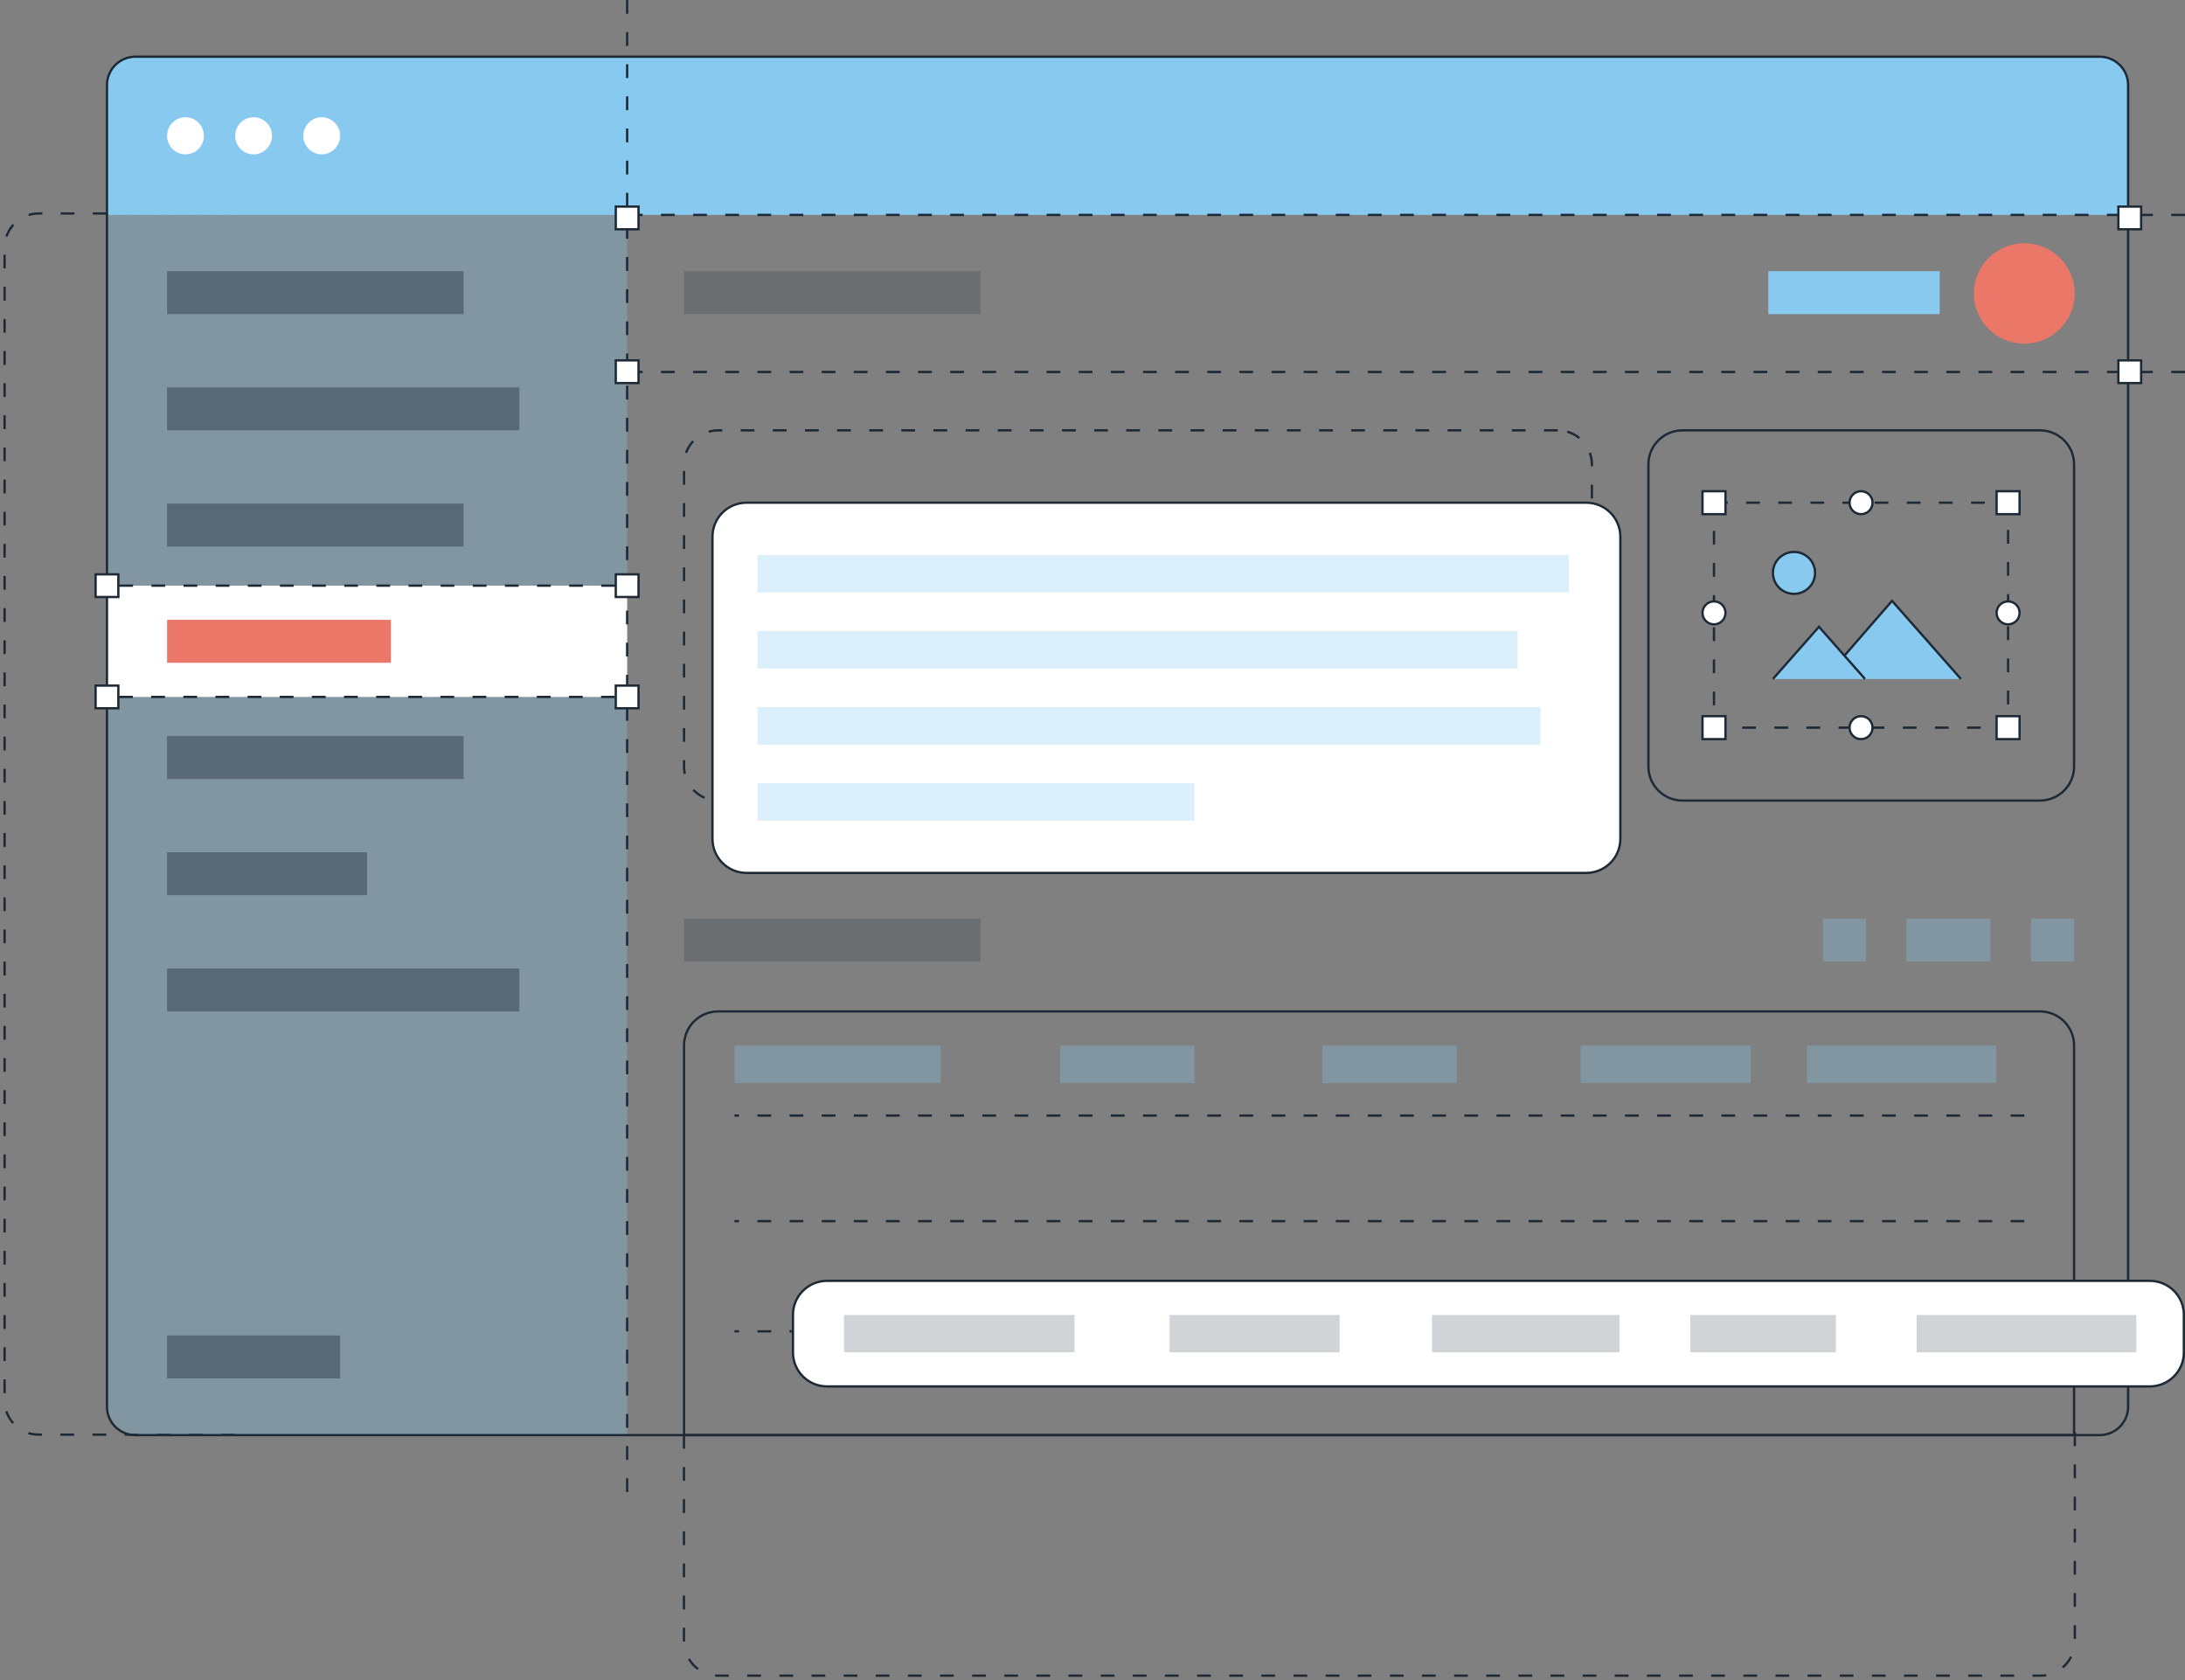 <svg width="476" height="366" viewBox="0 0 476 366" fill="none" xmlns="http://www.w3.org/2000/svg">
<rect x="0" y="0" width="476" height="366" fill="#808080" stroke="none"/>
<path d="M51.158 312.5L8.418 312.5C4.321 312.5 1 309.175 1 305.072L1 53.928C1 49.825 4.321 46.5 8.418 46.5L51.158 46.5" stroke="#1D2A36" stroke-width="0.5" stroke-miterlimit="10" stroke-dasharray="3 4"/>
<path opacity="0.3" d="M136.624 312.604H29.501C26.079 312.604 23.305 309.839 23.305 306.429V18.531C23.305 15.121 26.073 12.356 29.495 12.356L136.621 12.35L136.624 312.604Z" fill="#88C9EF"/>
<path d="M136.622 127.573H23.303V151.809H136.622V127.573Z" fill="white"/>
<path d="M29.501 12.35H457.411C460.833 12.35 463.607 15.115 463.607 18.525V46.814H23.305V18.525C23.305 15.115 26.079 12.35 29.501 12.35Z" fill="#88C9EF"/>
<path d="M40.408 33.624C42.624 33.624 44.418 31.815 44.418 29.583C44.418 27.352 42.624 25.541 40.408 25.541C38.192 25.541 36.398 27.35 36.398 29.583C36.398 31.816 38.193 33.624 40.408 33.624Z" fill="white"/>
<path d="M55.247 33.624C57.462 33.624 59.258 31.815 59.258 29.583C59.258 27.352 57.462 25.541 55.247 25.541C53.031 25.541 51.236 27.35 51.236 29.583C51.236 31.816 53.032 33.624 55.247 33.624Z" fill="white"/>
<path d="M70.088 33.624C72.303 33.624 74.099 31.815 74.099 29.583C74.099 27.352 72.303 25.541 70.088 25.541C67.874 25.541 66.077 27.35 66.077 29.583C66.077 31.816 67.872 33.624 70.088 33.624Z" fill="white"/>
<path d="M457.411 312.604H29.501C26.079 312.604 23.305 309.839 23.305 306.429V18.525C23.305 15.115 26.079 12.35 29.501 12.35H457.411C460.833 12.35 463.607 15.115 463.607 18.525V306.429C463.607 309.839 460.833 312.604 457.411 312.604Z" stroke="#1D2A36" stroke-width="0.5" stroke-miterlimit="10"/>
<path d="M476 81.025H136.624" stroke="#1D2A36" stroke-width="0.5" stroke-miterlimit="10" stroke-dasharray="3 4"/>
<path d="M441 243H160" stroke="#1D2A36" stroke-width="0.5" stroke-miterlimit="10" stroke-dasharray="3 4"/>
<path d="M441 266H160" stroke="#1D2A36" stroke-width="0.5" stroke-miterlimit="10" stroke-dasharray="3 4"/>
<path d="M441 290H160" stroke="#1D2A36" stroke-width="0.5" stroke-miterlimit="10" stroke-dasharray="3 4"/>
<path d="M136.624 325V0" stroke="#1D2A36" stroke-width="0.5" stroke-miterlimit="10" stroke-dasharray="3 4"/>
<path d="M476 46.814H136.624" stroke="#1D2A36" stroke-width="0.5" stroke-miterlimit="10" stroke-dasharray="3 4"/>
<path d="M451.972 63.919C451.972 69.956 447.054 74.85 440.986 74.85C434.919 74.85 430 69.956 430 63.919C430 57.882 434.919 52.989 440.986 52.989C447.054 52.989 451.972 57.883 451.972 63.919Z" fill="#EB7768"/>
<path d="M422.564 59.068H385.213V68.424H422.564V59.068Z" fill="#88C9EF"/>
<path opacity="0.3" d="M451.835 200.11H442.446V209.467H451.835V200.11Z" fill="#88C9EF"/>
<path opacity="0.3" d="M406.503 200.11H397.114V209.467H406.503V200.11Z" fill="#88C9EF"/>
<path opacity="0.3" d="M433.648 200.11H415.302V209.467H433.648V200.11Z" fill="#88C9EF"/>
<path opacity="0.2" d="M213.625 59.068H149.016V68.424H213.625V59.068Z" fill="#1D2A36"/>
<path opacity="0.4" d="M101.007 59.068H36.398V68.424H101.007V59.068Z" fill="#1D2A36"/>
<path opacity="0.4" d="M113.15 84.383H36.398V93.739H113.15V84.383Z" fill="#1D2A36"/>
<path opacity="0.4" d="M113.15 210.958H36.398V220.315H113.15V210.958Z" fill="#1D2A36"/>
<path opacity="0.4" d="M74.099 290.898H36.398V300.254H74.099V290.898Z" fill="#1D2A36"/>
<path opacity="0.4" d="M101.007 109.698H36.398V119.054H101.007V109.698Z" fill="#1D2A36"/>
<path d="M85.158 135.013H36.398V144.37H85.158V135.013Z" fill="#EB7768"/>
<path opacity="0.4" d="M101.007 160.328H36.398V169.685H101.007V160.328Z" fill="#1D2A36"/>
<path opacity="0.2" d="M213.625 200.11H149.016V209.467H213.625V200.11Z" fill="#1D2A36"/>
<path opacity="0.4" d="M79.964 185.643H36.398V195H79.964V185.643Z" fill="#1D2A36"/>
<path d="M25.942 151.809H133.988" stroke="#1D2A36" stroke-width="0.5" stroke-miterlimit="10" stroke-dasharray="3 4"/>
<path d="M133.988 127.573H25.942" stroke="#1D2A36" stroke-width="0.5" stroke-miterlimit="10" stroke-dasharray="3 4"/>
<path d="M139.101 125.104H134.144V130.044H139.101V125.104Z" fill="white" stroke="#1D2A36" stroke-width="0.5" stroke-miterlimit="10"/>
<path d="M139.101 78.5H134.144V83.44H139.101V78.5Z" fill="white" stroke="#1D2A36" stroke-width="0.5" stroke-miterlimit="10"/>
<path d="M466.441 78.5H461.484V83.44H466.441V78.5Z" fill="white" stroke="#1D2A36" stroke-width="0.5" stroke-miterlimit="10"/>
<path d="M139.101 45H134.144V49.94H139.101V45Z" fill="white" stroke="#1D2A36" stroke-width="0.5" stroke-miterlimit="10"/>
<path d="M466.441 45H461.484V49.94H466.441V45Z" fill="white" stroke="#1D2A36" stroke-width="0.5" stroke-miterlimit="10"/>
<path d="M139.101 149.339H134.144V154.279H139.101V149.339Z" fill="white" stroke="#1D2A36" stroke-width="0.5" stroke-miterlimit="10"/>
<path d="M25.782 125.104H20.825V130.044H25.782V125.104Z" fill="white" stroke="#1D2A36" stroke-width="0.5" stroke-miterlimit="10"/>
<path d="M25.782 149.339H20.825V154.279H25.782V149.339Z" fill="white" stroke="#1D2A36" stroke-width="0.5" stroke-miterlimit="10"/>
<path d="M339.357 93.739H156.452C152.345 93.739 149.016 97.056 149.016 101.149V166.974C149.016 171.067 152.345 174.384 156.452 174.384H339.357C343.464 174.384 346.792 171.067 346.792 166.974V101.149C346.792 97.056 343.464 93.739 339.357 93.739Z" stroke="#1D2A36" stroke-width="0.5" stroke-miterlimit="10" stroke-dasharray="3 4"/>
<path d="M444.4 93.739H366.539C362.432 93.739 359.104 97.056 359.104 101.149V166.974C359.104 171.067 362.432 174.384 366.539 174.384H444.4C448.507 174.384 451.836 171.067 451.836 166.974V101.149C451.836 97.056 448.507 93.739 444.4 93.739Z" stroke="#1D2A36" stroke-width="0.5" stroke-miterlimit="10"/>
<path d="M444.4 220.315H156.452C152.345 220.315 149.016 223.632 149.016 227.725V312.604H451.835V227.725C451.835 223.632 448.507 220.315 444.4 220.315Z" stroke="#1D2A36" stroke-width="0.5" stroke-miterlimit="10"/>
<path d="M452 312L452 357.458C452 361.623 448.669 365 444.56 365L156.44 365C152.331 365 149 361.623 149 357.457L149 312" stroke="#1D2A36" stroke-width="0.5" stroke-miterlimit="10" stroke-dasharray="3 4"/>
<path d="M427.188 147.898L412.176 130.882L401.81 142.807L406.29 147.897L396.262 136.53L386.231 147.897" fill="#88C9EF"/>
<path d="M427.188 147.898L412.176 130.882L401.81 142.807L406.29 147.897L396.262 136.53L386.231 147.897" stroke="#1D2A36" stroke-width="0.5" stroke-miterlimit="10"/>
<path d="M390.821 129.358C393.356 129.358 395.41 127.313 395.41 124.791C395.41 122.269 393.356 120.225 390.821 120.225C388.287 120.225 386.231 122.269 386.231 124.791C386.231 127.313 388.286 129.358 390.821 129.358Z" fill="#88C9EF" stroke="#1D2A36" stroke-width="0.5" stroke-miterlimit="10"/>
<rect x="373.391" y="109.5" width="64.068" height="49" stroke="#1D2A36" stroke-width="0.5" stroke-miterlimit="10" stroke-dasharray="3 4"/>
<path d="M439.962 107H434.957V112H439.962V107Z" fill="white" stroke="#1D2A36" stroke-width="0.5" stroke-miterlimit="10"/>
<path d="M439.962 156H434.957V161H439.962V156Z" fill="white" stroke="#1D2A36" stroke-width="0.5" stroke-miterlimit="10"/>
<path d="M375.894 107H370.888V112H375.894V107Z" fill="white" stroke="#1D2A36" stroke-width="0.5" stroke-miterlimit="10"/>
<path d="M375.894 156H370.888V161H375.894V156Z" fill="white" stroke="#1D2A36" stroke-width="0.5" stroke-miterlimit="10"/>
<path d="M405.425 161C406.807 161 407.928 159.881 407.928 158.5C407.928 157.119 406.807 156 405.425 156C404.043 156 402.922 157.119 402.922 158.5C402.922 159.881 404.043 161 405.425 161Z" fill="white" stroke="#1D2A36" stroke-width="0.5" stroke-miterlimit="10"/>
<path d="M405.425 112C406.807 112 407.928 110.881 407.928 109.5C407.928 108.119 406.807 107 405.425 107C404.043 107 402.922 108.119 402.922 109.5C402.922 110.881 404.043 112 405.425 112Z" fill="white" stroke="#1D2A36" stroke-width="0.5" stroke-miterlimit="10"/>
<path d="M373.391 136C374.773 136 375.894 134.881 375.894 133.5C375.894 132.119 374.773 131 373.391 131C372.009 131 370.888 132.119 370.888 133.5C370.888 134.881 372.009 136 373.391 136Z" fill="white" stroke="#1D2A36" stroke-width="0.5" stroke-miterlimit="10"/>
<path d="M437.459 136C438.841 136 439.962 134.881 439.962 133.5C439.962 132.119 438.841 131 437.459 131C436.077 131 434.957 132.119 434.957 133.5C434.957 134.881 436.077 136 437.459 136Z" fill="white" stroke="#1D2A36" stroke-width="0.5" stroke-miterlimit="10"/>
<path d="M345.553 109.499H162.648C158.541 109.499 155.212 112.816 155.212 116.909V182.734C155.212 186.827 158.541 190.144 162.648 190.144H345.553C349.66 190.144 352.989 186.827 352.989 182.734V116.909C352.989 112.816 349.66 109.499 345.553 109.499Z" fill="white" stroke="#1D2A36" stroke-width="0.5" stroke-miterlimit="10"/>
<path opacity="0.3" d="M341.76 120.892H165.031V129.05H341.76V120.892Z" fill="#88C9EF"/>
<path opacity="0.3" d="M330.606 137.46H165.031V145.617H330.606V137.46Z" fill="#88C9EF"/>
<path opacity="0.3" d="M335.563 154.028H165.031V162.185H335.563V154.028Z" fill="#88C9EF"/>
<path opacity="0.3" d="M260.197 170.595H165.031V178.751H260.197V170.595Z" fill="#88C9EF"/>
<path opacity="0.3" d="M204.929 227.773H160.043V235.929H204.929V227.773Z" fill="#88C9EF"/>
<path opacity="0.3" d="M260.197 227.773H230.953V235.929H260.197V227.773Z" fill="#88C9EF"/>
<path opacity="0.3" d="M317.35 227.773H288.105V235.929H317.35V227.773Z" fill="#88C9EF"/>
<path opacity="0.3" d="M381.416 227.773H344.351V235.929H381.416V227.773Z" fill="#88C9EF"/>
<path opacity="0.3" d="M434.865 227.773H393.643V235.929H434.865V227.773Z" fill="#88C9EF"/>
<path d="M468.312 279H180.188C176.08 279 172.75 282.307 172.75 286.387V294.613C172.75 298.693 176.08 302 180.188 302H468.312C472.42 302 475.75 298.693 475.75 294.613V286.387C475.75 282.307 472.42 279 468.312 279Z" fill="white" stroke="#1D2A36" stroke-width="0.5" stroke-miterlimit="10"/>
<path opacity="0.2" d="M234.088 286.435H183.865V294.565H234.088V286.435Z" fill="#1D2A36"/>
<path opacity="0.2" d="M291.843 286.435H254.797V294.565H291.843V286.435Z" fill="#1D2A36"/>
<path opacity="0.2" d="M352.804 286.435H311.966V294.565H352.804V286.435Z" fill="#1D2A36"/>
<path opacity="0.2" d="M399.963 286.435H368.23V294.565H399.963V286.435Z" fill="#1D2A36"/>
<path opacity="0.2" d="M465.395 286.435H417.539V294.565H465.395V286.435Z" fill="#1D2A36"/>
</svg>
